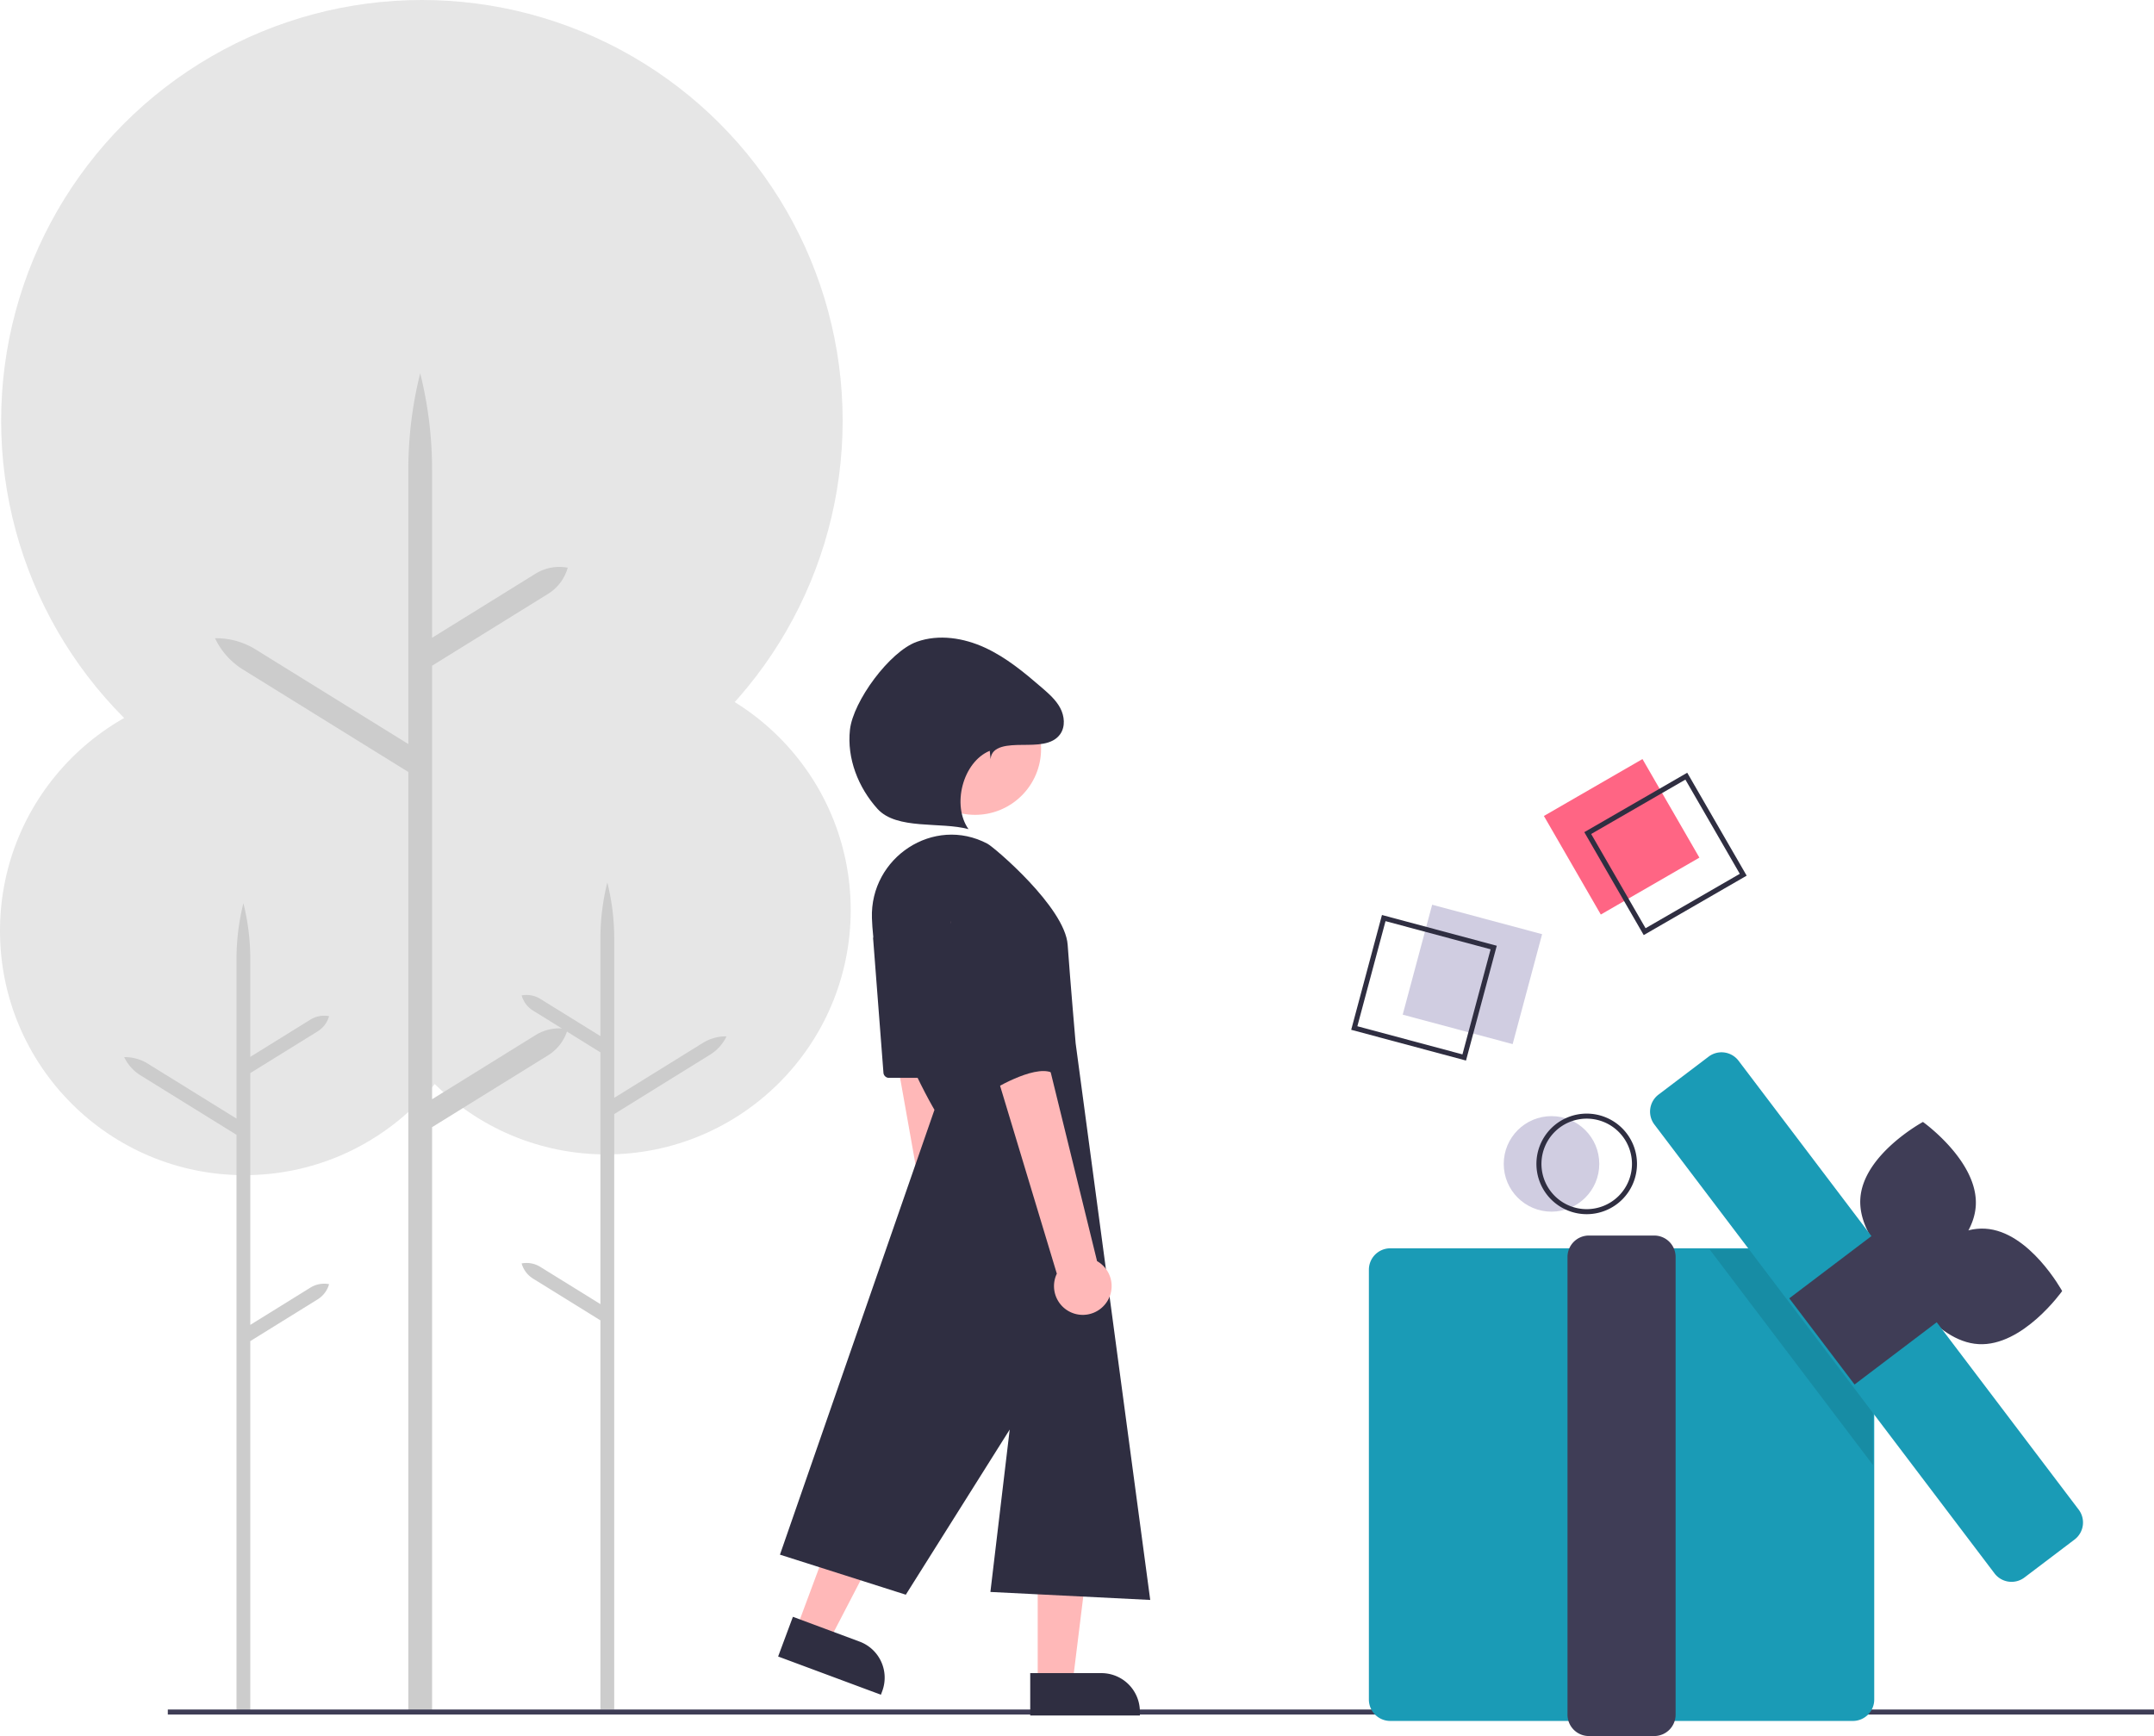 <svg xmlns="http://www.w3.org/2000/svg" data-name="Layer 1" viewBox="0 0 856.746 690.553"><circle cx="241.167" cy="361.995" r="97.2" fill="#e6e6e6"/><path fill="#ccc" d="m214.906 503.933 23.91 14.816V418.598l-26.8-16.608a10.396 10.396 0 0 1-4.537-6.038 10.396 10.396 0 0 1 7.427 1.374l23.91 14.816v-38.835a91.89 91.89 0 0 1 2.743-22.287 91.887 91.887 0 0 1 2.744 22.287v63.387l35.274-21.858a17.286 17.286 0 0 1 9.388-2.59 17.287 17.287 0 0 1-6.498 7.254l-38.164 23.65V680h-5.488V525.205l-26.8-16.608a10.396 10.396 0 0 1-4.536-6.038 10.396 10.396 0 0 1 7.427 1.374Z"/><circle cx="97.2" cy="370.247" r="97.2" fill="#e6e6e6"/><path fill="#ccc" d="m123.462 512.186-23.91 14.816V426.851l26.8-16.608a10.396 10.396 0 0 0 4.537-6.038 10.396 10.396 0 0 0-7.427 1.374l-23.91 14.816V381.56a91.889 91.889 0 0 0-2.744-22.286 91.888 91.888 0 0 0-2.743 22.286v63.388L58.79 423.089a17.286 17.286 0 0 0-9.388-2.59 17.287 17.287 0 0 0 6.498 7.254l38.164 23.65v229.12h5.487V533.457l26.8-16.607a10.396 10.396 0 0 0 4.537-6.038 10.396 10.396 0 0 0-7.427 1.374Z"/><circle cx="167.808" cy="167.355" r="167.355" fill="#e6e6e6"/><path fill="#ccc" d="m213.024 411.737-41.167 25.51V264.81L218 236.217a17.9 17.9 0 0 0 7.81-10.397 17.9 17.9 0 0 0-12.786 2.367l-41.167 25.51V186.83a158.211 158.211 0 0 0-4.723-38.371 158.208 158.208 0 0 0-4.724 38.37v109.138l-60.733-37.634a29.763 29.763 0 0 0-16.165-4.46 29.763 29.763 0 0 0 11.189 12.49l65.709 40.718V680.89h9.447V448.36L218 419.768a17.9 17.9 0 0 0 7.81-10.397 17.9 17.9 0 0 0-12.786 2.367Z"/><path fill="#3f3d56" d="M66.746 680h790v2h-790z"/><path fill="#ff6584" d="m614.081 324.571 39.21-22.637 22.637 39.209-39.21 22.637z"/><path fill="#2f2e41" d="M653.788 371.952 630.15 331.01l40.942-23.638 23.637 40.942Zm-20.905-40.21 21.637 37.477 37.477-21.636-21.638-37.477Z"/><circle cx="617.108" cy="462.969" r="19" fill="#d0cde1"/><path fill="#2f2e41" d="M631.108 482.969a20 20 0 1 1 20-20 20 20 0 0 1-20 20Zm0-38a18 18 0 1 0 18 18 18 18 0 0 0-18-18Z"/><path fill="#1a9bb6" d="M736.97 684.549h-184a8.51 8.51 0 0 1-8.5-8.5v-171a8.51 8.51 0 0 1 8.5-8.5h184a8.51 8.51 0 0 1 8.5 8.5v171a8.51 8.51 0 0 1-8.5 8.5Z"/><path fill="#3f3d56" d="M657.969 690.553h-26a8.51 8.51 0 0 1-8.5-8.5V499.969a8.51 8.51 0 0 1 8.5-8.5h26a8.51 8.51 0 0 1 8.5 8.5v182.084a8.51 8.51 0 0 1-8.5 8.5Zm127.888-210.931c-1.075 17.64-24.904 30.541-24.904 30.541s-22.086-15.699-21.011-33.34 24.904-30.541 24.904-30.541 22.086 15.7 21.01 33.34Z"/><path fill="#3f3d56" d="M786.936 534.66c-17.644-1.02-30.62-24.808-30.62-24.808s15.631-22.135 33.275-21.115 30.62 24.809 30.62 24.809-15.631 22.135-33.275 21.115Z"/><path d="M744.97 517.469v65.28l-64.93-85.7h49.46l15.47 20.42z" opacity=".1" style="isolation:isolate"/><path fill="#1a9bb6" d="M800.092 629.214a8.489 8.489 0 0 1-6.784-3.363L658.033 447.31a8.5 8.5 0 0 1 1.642-11.909l19.927-15.097a8.498 8.498 0 0 1 11.907 1.642l135.275 178.54a8.5 8.5 0 0 1-1.642 11.909l-19.927 15.097a8.454 8.454 0 0 1-5.123 1.722Z"/><path fill="#3f3d56" d="m711.672 516.448 34.273-25.968 25.968 34.274-34.273 25.968z"/><path fill="#d0cde1" d="m557.919 403.605 11.718-43.732 43.731 11.718-11.718 43.732z"/><path fill="#2f2e41" d="m583.099 421.861-45.663-12.235 12.235-45.664 45.663 12.235Zm-43.214-13.65 41.8 11.2 11.2-41.8-41.8-11.2Z"/><path fill="#ffb8b8" d="M390.75 528a11.382 11.382 0 0 0-1.166-17.415l-18.364-148.03-23.726 7.054 25.614 144.059a11.444 11.444 0 0 0 17.641 14.331Zm21.992 141.489h13.877l6.605-53.525h-20.482v53.525z"/><path fill="#2f2e41" d="M453.382 682.375H409.77v-16.85h28.304a15.31 15.31 0 0 1 15.31 15.309v1.541Z"/><path fill="#ffb8b8" d="m316.779 647.875 13.007 4.838 24.85-47.865-19.196-7.141-18.661 50.168z"/><path fill="#2f2e41" d="M350.377 674.12 309.5 658.915l5.875-15.793 26.528 9.868a15.31 15.31 0 0 1 9.011 19.686l-.537 1.444Z"/><circle cx="387.848" cy="297.888" r="26.239" fill="#ffb8b8"/><path fill="#2f2e41" d="M346.807 365.23c-.821-24.168 24.58-40.935 45.95-29.619 2.723 1.442 30.838 25.328 31.898 40.161s3.178 39.203 3.178 39.203L457.5 636.418l-63.572-3.179 7.678-64.598-41.322 65.691-50.06-15.926 61.454-176.943s-23.626-39.607-24.87-76.233Z"/><path fill="#2f2e41" d="m347.308 373.644 4.082 53.068a2.206 2.206 0 0 0 2.2 2.037h17.961a2.206 2.206 0 0 0 2.037-3.052l-22.043-53.069a2.206 2.206 0 0 0-4.237 1.016Z"/><path fill="#ffb8b8" d="M439.548 518.804a11.382 11.382 0 0 0-3.195-17.158l-35.561-144.864-22.738 9.783 42.298 140.07a11.444 11.444 0 0 0 19.196 12.17Z"/><path fill="#2f2e41" d="M381.214 343.986s-7.417 14.834 0 41.322 12.714 48.739 12.714 48.739 16.953-10.596 24.37-7.417-11.733-70.61-11.733-70.61-11.577-24.748-25.351-12.034Zm12.791-42.004c.355-5.444 7.223-5.63 12.679-5.682s11.978.143 15.065-4.356c2.04-2.973 1.65-7.1-.035-10.288s-4.457-5.639-7.185-7.997c-7.041-6.089-14.298-12.13-22.752-16.027s-18.36-5.472-27.128-2.343c-10.77 3.843-25.33 23.626-26.586 34.992s3.285 22.952 10.942 31.446 25.181 5.066 36.21 8.088c-6.705-9.49-2.285-26.733 8.456-31.164Z"/></svg>